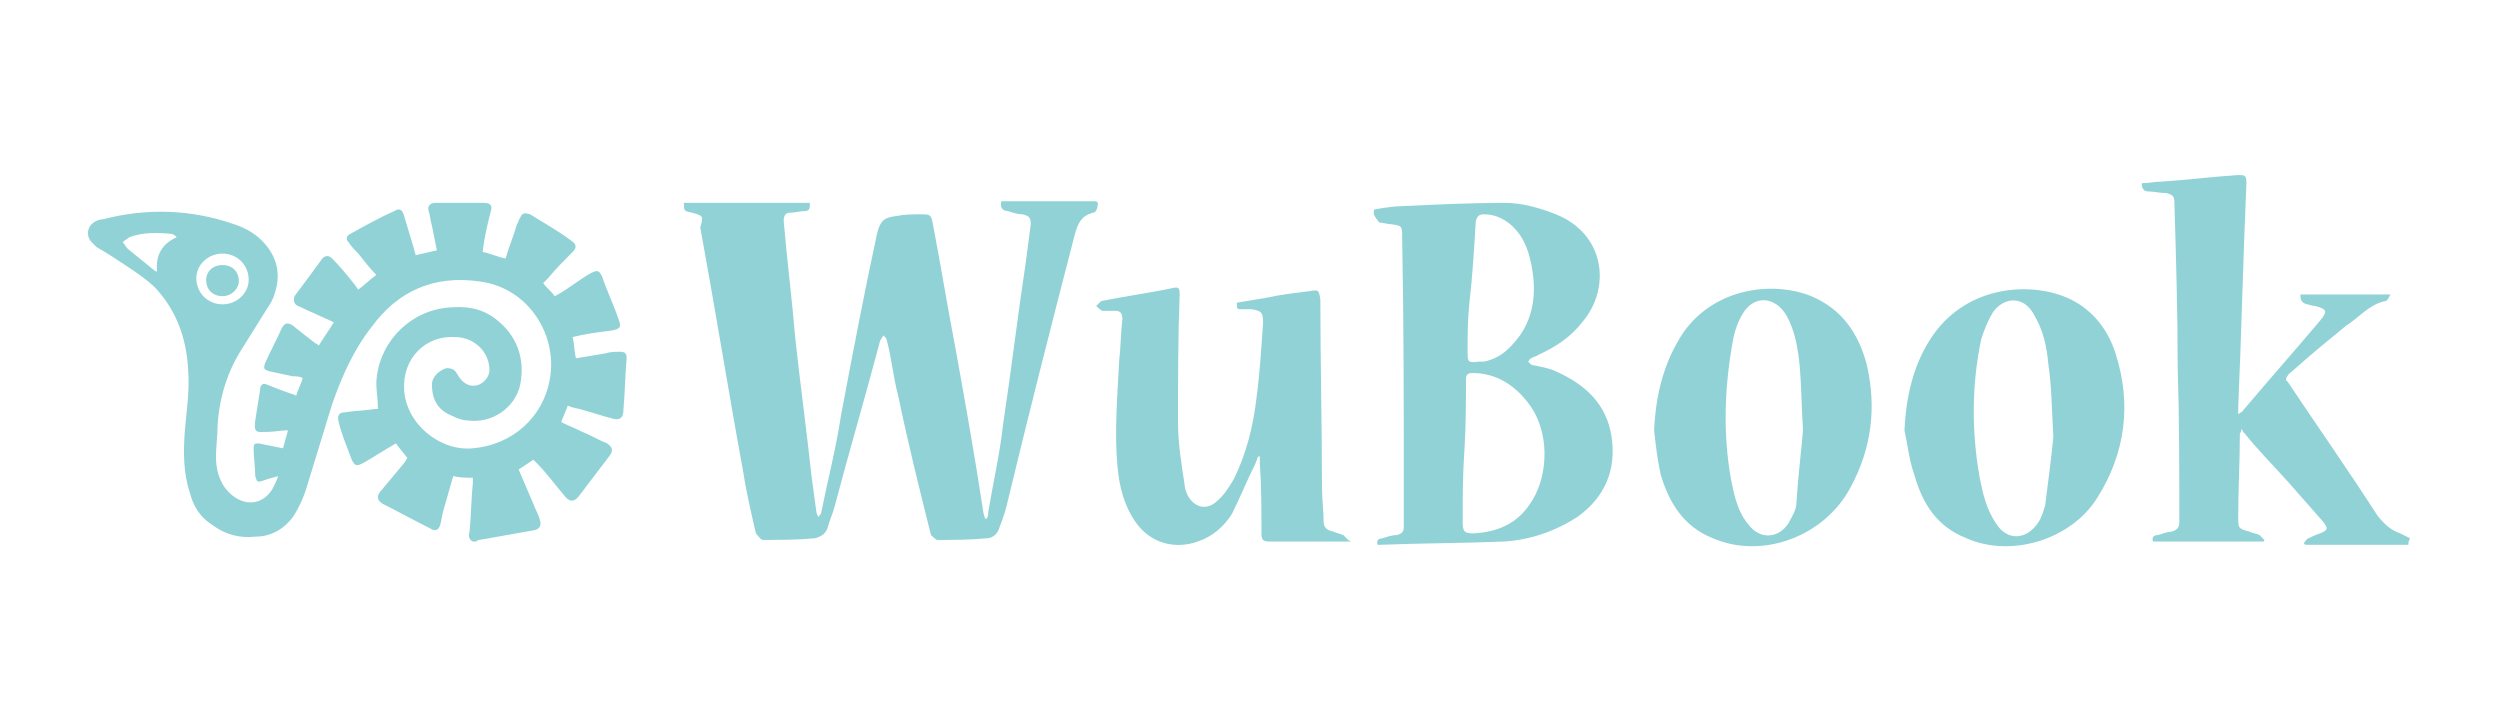 <?xml version="1.0" encoding="utf-8"?>
<!-- Generator: Adobe Illustrator 26.0.2, SVG Export Plug-In . SVG Version: 6.00 Build 0)  -->
<svg version="1.1" id="Layer_1" xmlns="http://www.w3.org/2000/svg" xmlns:xlink="http://www.w3.org/1999/xlink" x="0px" y="0px"
	 width="152.8px" height="44.1px" viewBox="0 0 152.8 44.1" style="enable-background:new 0 0 152.8 44.1;" xml:space="preserve">
<style type="text/css">
	.st0{fill:#91D2D7;}
	.st1{fill:none;}
	.st2{opacity:0.54;fill:url(#SVGID_1_);enable-background:new    ;}
	.st3{opacity:0.5;fill:#91D2D7;enable-background:new    ;}
	.st4{opacity:0.54;fill:url(#SVGID_00000031204334165710766760000011236133205353562517_);enable-background:new    ;}
	.st5{opacity:0.54;fill:url(#SVGID_00000103944145833624750050000010467512908851137947_);enable-background:new    ;}
	.st6{opacity:0.54;fill:url(#SVGID_00000026873551850340577130000003153056672474575748_);enable-background:new    ;}
	.st7{opacity:0.54;fill:url(#SVGID_00000183929416687688820400000018096043299896301237_);enable-background:new    ;}
	.st8{opacity:0.54;fill:url(#SVGID_00000153679528159630525830000013197320395802065536_);enable-background:new    ;}
	.st9{opacity:0.54;fill:url(#SVGID_00000089541011406237997320000008621604317495830682_);enable-background:new    ;}
	.st10{opacity:0.54;fill:url(#SVGID_00000029032857711537304240000007140421635139880613_);enable-background:new    ;}
	.st11{opacity:0.54;fill:url(#SVGID_00000106142910700407920240000000819120249912283064_);enable-background:new    ;}
	.st12{opacity:0.54;fill:url(#SVGID_00000137853780214297625670000003241607305397505963_);enable-background:new    ;}
	.st13{opacity:0.54;fill:url(#SVGID_00000057132213720481703980000001373597022755984008_);enable-background:new    ;}
	.st14{opacity:0.54;fill:url(#SVGID_00000072978617721699354080000014804275352577862544_);enable-background:new    ;}
	.st15{opacity:0.54;fill:url(#SVGID_00000183210503921837916800000016398221042518126247_);enable-background:new    ;}
	.st16{opacity:0.54;fill:url(#SVGID_00000067941819722331987880000008324646658705436805_);enable-background:new    ;}
	.st17{opacity:0.54;fill:url(#SVGID_00000047060963715266856350000002846316281172557241_);enable-background:new    ;}
	.st18{opacity:0.54;fill:url(#SVGID_00000034082173782154445660000005598426484582181045_);enable-background:new    ;}
	.st19{opacity:0.54;fill:url(#SVGID_00000039108105502391044080000005260759718361964453_);enable-background:new    ;}
	.st20{opacity:0.54;fill:url(#SVGID_00000094606053000034002120000004212799546830338701_);enable-background:new    ;}
	.st21{opacity:0.54;fill:url(#SVGID_00000091714551145739228000000012701750613317859458_);enable-background:new    ;}
	.st22{opacity:0.54;fill:url(#SVGID_00000083064562772073977980000004653888422957423003_);enable-background:new    ;}
	.st23{opacity:0.54;fill:url(#SVGID_00000179615203066932712850000000855785077009005954_);enable-background:new    ;}
	.st24{opacity:0.54;fill:url(#SVGID_00000177476893777695727910000015167741912351076494_);enable-background:new    ;}
	.st25{opacity:0.54;fill:url(#SVGID_00000147188758748037714330000010290664762686968208_);enable-background:new    ;}
	.st26{opacity:0.54;fill:url(#SVGID_00000039829351979371233150000006653846758967950013_);enable-background:new    ;}
	.st27{opacity:0.32;fill:url(#SVGID_00000057855876617889747840000012285801030806878382_);enable-background:new    ;}
	.st28{opacity:0.32;fill:#91D2D7;enable-background:new    ;}
	.st29{opacity:0.32;fill:url(#SVGID_00000111875188474971673370000008480937196060919688_);enable-background:new    ;}
	.st30{opacity:0.54;fill:url(#SVGID_00000101104786662167634980000010463395728951976365_);enable-background:new    ;}
	.st31{opacity:0.32;fill:url(#SVGID_00000115498674879956821570000000720620443343984527_);enable-background:new    ;}
	.st32{opacity:0.54;fill:url(#SVGID_00000155841891546161681090000006071488572784375997_);enable-background:new    ;}
	.st33{opacity:0.32;fill:url(#SVGID_00000010277300029451066380000012286502698279489960_);enable-background:new    ;}
	.st34{opacity:0.54;fill:url(#SVGID_00000176039616214529390980000010680817500535907237_);enable-background:new    ;}
	.st35{opacity:0.32;fill:url(#SVGID_00000183947074445585221880000001668203220503393153_);enable-background:new    ;}
	.st36{opacity:0.54;fill:url(#SVGID_00000062897522906038015320000017933578487665841553_);enable-background:new    ;}
	.st37{opacity:0.32;fill:url(#SVGID_00000103223801423130497360000010441110522290002109_);enable-background:new    ;}
	.st38{opacity:0.54;fill:url(#SVGID_00000159465202410687747290000012442542985166589114_);enable-background:new    ;}
	.st39{opacity:0.54;fill:url(#SVGID_00000125597745252152497740000005418203193289405348_);enable-background:new    ;}
	.st40{opacity:0.32;fill:url(#SVGID_00000162338837166449558880000012579883744189834651_);enable-background:new    ;}
	.st41{opacity:0.54;fill:url(#SVGID_00000173862017336624569230000003114628200265613748_);enable-background:new    ;}
	.st42{opacity:0.54;fill:url(#SVGID_00000179640807582847693810000012737892688179667595_);enable-background:new    ;}
	.st43{opacity:0.32;fill:url(#SVGID_00000135686763327713763440000002900664308877723307_);enable-background:new    ;}
	.st44{opacity:0.54;fill:url(#SVGID_00000152242007793288402750000002840131427182547340_);enable-background:new    ;}
	.st45{opacity:0.54;fill:url(#SVGID_00000112627996283483980500000002647079091710137023_);enable-background:new    ;}
	.st46{opacity:0.32;fill:url(#SVGID_00000101784314182753220370000005204482749328358061_);enable-background:new    ;}
	.st47{opacity:0.54;fill:url(#SVGID_00000067203468941336582310000005507126217573635237_);enable-background:new    ;}
	.st48{opacity:0.54;fill:url(#SVGID_00000121247825807320562910000015221991538430274954_);enable-background:new    ;}
	.st49{opacity:0.32;fill:url(#SVGID_00000169537361558002587470000006044064665434369434_);enable-background:new    ;}
	.st50{opacity:0.54;fill:url(#SVGID_00000096039793439022408800000016688052178283809677_);enable-background:new    ;}
	.st51{opacity:0.54;fill:url(#SVGID_00000005969524277944159090000003835445343150472087_);enable-background:new    ;}
	.st52{opacity:0.32;fill:url(#SVGID_00000117661085708997212300000003081081196787299509_);enable-background:new    ;}
	.st53{opacity:0.54;fill:url(#SVGID_00000127738203902496369680000002483448970231310485_);enable-background:new    ;}
	.st54{opacity:0.54;fill:url(#SVGID_00000100365779203440611810000002042147847195019913_);enable-background:new    ;}
	.st55{opacity:0.32;fill:url(#SVGID_00000013187583586228613590000012736798596232879784_);enable-background:new    ;}
	.st56{opacity:0.54;fill:url(#SVGID_00000014612772887412935190000001811558921240803456_);enable-background:new    ;}
	.st57{opacity:0.54;fill:url(#SVGID_00000093172360699225071360000014453614549220757132_);enable-background:new    ;}
	.st58{opacity:0.32;fill:url(#SVGID_00000099657123377562756010000003564239043400790409_);enable-background:new    ;}
	.st59{opacity:0.54;fill:url(#SVGID_00000044886541686055112800000012426971717999173008_);enable-background:new    ;}
	.st60{opacity:0.54;fill:url(#SVGID_00000063629518857383036550000009253918300493052812_);enable-background:new    ;}
	.st61{opacity:0.32;fill:url(#SVGID_00000077300071973220192860000003491550791795828134_);enable-background:new    ;}
	.st62{opacity:0.54;fill:url(#SVGID_00000057106736488918246910000002851706568681184444_);enable-background:new    ;}
	.st63{opacity:0.54;fill:url(#SVGID_00000091004628640244446870000016162271767875676809_);enable-background:new    ;}
	.st64{opacity:0.32;fill:url(#SVGID_00000077298050673261263430000001558146934013866168_);enable-background:new    ;}
	.st65{opacity:0.54;fill:url(#SVGID_00000064317967739969462470000001150173754059663499_);enable-background:new    ;}
	.st66{opacity:0.54;fill:url(#SVGID_00000142147392392025935610000006059696667286182559_);enable-background:new    ;}
	.st67{opacity:0.32;fill:url(#SVGID_00000002366881504742092590000014010886877661873289_);enable-background:new    ;}
	.st68{fill:#FFFFFF;}
	.st69{fill:#1E5A64;}
	.st70{opacity:0.75;}
	.st71{opacity:0.5;fill:#1E5A64;}
	.st72{opacity:0.75;fill:#1E5A64;}
	.st73{fill:none;stroke:#1E5A64;stroke-width:2;stroke-miterlimit:10;}
</style>
<g>
	<path class="st0" d="M28.9,33.1c-0.2-0.1-0.3-0.3-0.2-0.6c0.1-1,0.1-2,0.2-3c0-0.1,0-0.2,0-0.3c-0.4,0-0.8,0-1.2-0.1
		c-0.2,0.7-0.4,1.4-0.6,2.1c-0.1,0.3-0.1,0.6-0.2,0.9c-0.1,0.3-0.3,0.4-0.6,0.2c-1-0.5-1.9-1-2.9-1.5c-0.3-0.2-0.4-0.4-0.2-0.7
		c0.5-0.6,1-1.2,1.5-1.8c0.1-0.1,0.1-0.2,0.2-0.3c-0.2-0.3-0.5-0.6-0.7-0.9c-0.7,0.4-1.3,0.8-2,1.2c-0.4,0.2-0.5,0.2-0.7-0.2
		c-0.3-0.8-0.6-1.5-0.8-2.3c-0.1-0.4,0-0.6,0.4-0.6c0.6-0.1,1.2-0.1,1.8-0.2c0.1,0,0.1,0,0.2,0c0-0.6-0.1-1.1-0.1-1.6
		c0.1-2.4,2-4.4,4.4-4.6c1-0.1,2,0,2.9,0.7c1.3,1,1.8,2.4,1.5,4c-0.3,1.4-1.7,2.4-3.2,2.2c-0.3,0-0.6-0.1-1-0.3
		c-1-0.4-1.2-1.2-1.2-1.9c0-0.5,0.5-0.9,0.9-1c0.3,0,0.5,0.1,0.6,0.3c0.1,0.1,0.1,0.2,0.2,0.3c0.3,0.4,0.7,0.6,1.2,0.4
		c0.4-0.2,0.7-0.6,0.6-1.1c-0.1-1-1-1.8-2.1-1.8c-1.8-0.1-3.2,1.3-3.1,3.2c0.1,2.1,2.2,3.8,4.2,3.6c2.4-0.2,4.3-1.9,4.7-4.2
		c0.5-2.6-1.2-5.6-4.3-6c-2.8-0.4-5,0.6-6.6,2.8c-1.1,1.4-1.8,3-2.4,4.7c-0.5,1.6-1,3.3-1.5,4.9c-0.2,0.7-0.5,1.4-0.9,2
		c-0.6,0.8-1.4,1.2-2.3,1.2c-0.9,0.1-1.8-0.1-2.6-0.7c-0.8-0.5-1.2-1.2-1.4-2c-0.4-1.2-0.4-2.5-0.3-3.8c0.1-1.2,0.3-2.4,0.2-3.7
		c-0.1-1.9-0.7-3.6-2-5c-0.5-0.5-1.1-0.9-1.7-1.3c-0.6-0.4-1.2-0.8-1.9-1.2c-0.1-0.1-0.2-0.2-0.3-0.3c-0.3-0.3-0.3-0.8,0-1.1
		c0.2-0.2,0.5-0.3,0.7-0.3c2.7-0.7,5.4-0.6,8,0.3c0.6,0.2,1.2,0.5,1.7,1c0.9,0.9,1.2,2,0.8,3.2c-0.1,0.4-0.3,0.7-0.5,1
		c-0.5,0.8-1,1.6-1.5,2.4c-0.9,1.4-1.4,3-1.5,4.7c0,0.6-0.1,1.3-0.1,1.9c0,0.8,0.2,1.6,0.8,2.2c0.9,0.9,2.1,0.8,2.7-0.3
		c0.1-0.2,0.2-0.4,0.3-0.7c-0.4,0.1-0.7,0.2-1,0.3c-0.3,0.1-0.3,0-0.4-0.3c0-0.6-0.1-1.1-0.1-1.7c0-0.3,0.1-0.3,0.3-0.3
		c0.5,0.1,1,0.2,1.5,0.3c0.1-0.4,0.2-0.7,0.3-1.1c-0.4,0-0.9,0.1-1.3,0.1c-0.6,0-0.8,0.1-0.7-0.7c0.1-0.6,0.2-1.3,0.3-1.9
		c0-0.3,0.2-0.4,0.4-0.3c0.5,0.2,1,0.4,1.6,0.6c0.1,0,0.2,0.1,0.2,0.1c0.1-0.4,0.3-0.7,0.4-1.1c-0.2-0.1-0.4-0.1-0.6-0.1
		c-0.5-0.1-0.9-0.2-1.4-0.3c-0.4-0.1-0.4-0.2-0.3-0.5c0.3-0.7,0.7-1.4,1-2.1c0.2-0.4,0.4-0.4,0.7-0.2c0.5,0.4,1,0.8,1.4,1.1
		c0.1,0,0.1,0.1,0.2,0.1c0.3-0.5,0.6-0.9,0.9-1.4c-0.4-0.2-0.9-0.4-1.3-0.6c-0.3-0.1-0.6-0.3-0.9-0.4c-0.2-0.1-0.3-0.3-0.2-0.6
		c0.6-0.8,1.2-1.6,1.7-2.3c0.2-0.2,0.4-0.2,0.6,0c0.5,0.5,0.9,1,1.3,1.5c0.1,0.1,0.2,0.3,0.3,0.4c0.4-0.3,0.7-0.6,1.1-0.9
		c-0.4-0.4-0.7-0.8-1.1-1.3c-0.2-0.2-0.4-0.4-0.6-0.7c-0.2-0.2-0.1-0.4,0.1-0.5c0.9-0.5,1.8-1,2.7-1.4c0.3-0.2,0.5-0.1,0.6,0.3
		c0.2,0.7,0.4,1.3,0.6,2c0,0.1,0.1,0.3,0.1,0.4c0.4-0.1,0.9-0.2,1.3-0.3c-0.1-0.5-0.2-1-0.3-1.5c-0.1-0.3-0.1-0.6-0.2-0.9
		c-0.1-0.3,0.1-0.5,0.4-0.5c1,0,2,0,3,0c0.4,0,0.5,0.2,0.4,0.5c-0.2,0.8-0.4,1.6-0.5,2.5c0.5,0.1,0.9,0.3,1.4,0.4
		c0.2-0.7,0.5-1.4,0.7-2.1c0.1-0.1,0.1-0.3,0.2-0.4c0.1-0.3,0.3-0.3,0.6-0.2c0.8,0.5,1.7,1,2.5,1.6c0.3,0.2,0.4,0.4,0.1,0.7
		c-0.5,0.5-1,1-1.5,1.6c-0.1,0.1-0.2,0.2-0.3,0.3c0.2,0.3,0.5,0.5,0.7,0.8c0.1,0,0.1-0.1,0.2-0.1c0.7-0.4,1.3-0.9,2-1.3
		c0.4-0.2,0.5-0.2,0.7,0.2c0.3,0.9,0.7,1.7,1,2.6c0.2,0.5,0.1,0.6-0.4,0.7c-0.8,0.1-1.6,0.2-2.4,0.4c0.1,0.4,0.1,0.9,0.2,1.3
		c0.6-0.1,1.2-0.2,1.8-0.3c0.3-0.1,0.6-0.1,0.9-0.1c0.3,0,0.4,0.1,0.4,0.4c-0.1,1.1-0.1,2.1-0.2,3.2c0,0.4-0.2,0.6-0.6,0.5
		c-0.8-0.2-1.6-0.5-2.5-0.7c-0.1,0-0.2-0.1-0.3-0.1c-0.1,0.3-0.3,0.7-0.4,1c0.4,0.2,0.9,0.4,1.3,0.6c0.5,0.2,1,0.5,1.5,0.7
		c0.3,0.2,0.4,0.4,0.2,0.7c-0.6,0.8-1.3,1.7-1.9,2.5c-0.3,0.4-0.6,0.4-0.9,0c-0.6-0.7-1.1-1.4-1.7-2c-0.1-0.1-0.1-0.1-0.2-0.2
		c-0.3,0.2-0.6,0.4-0.9,0.6c0.3,0.7,0.6,1.4,0.9,2.1c0.1,0.3,0.3,0.6,0.4,1c0.1,0.3,0,0.5-0.3,0.6c-1.1,0.2-2.3,0.4-3.4,0.6
		c0,0-0.1,0-0.1,0C29.2,33.1,29.1,33.1,28.9,33.1z M15.2,17.1c0-0.9-0.7-1.6-1.6-1.6c-0.9,0-1.6,0.7-1.6,1.5c0,0.9,0.7,1.6,1.6,1.6
		C14.5,18.6,15.2,17.9,15.2,17.1z M10.8,14.5c-0.1-0.1-0.2-0.2-0.3-0.2c-0.9-0.1-1.8-0.1-2.6,0.2c-0.1,0.1-0.3,0.2-0.4,0.3
		c0.1,0.1,0.2,0.3,0.3,0.4c0.5,0.4,1.1,0.9,1.6,1.3c0,0,0.1,0.1,0.2,0.1C9.5,15.6,9.9,14.9,10.8,14.5z"/>
	<path class="st0" d="M147.2,33.3c-2.1,0-4.2,0-6.3,0c0,0-0.1-0.1-0.1-0.1c0.1-0.1,0.2-0.3,0.3-0.3c0.2-0.1,0.4-0.2,0.7-0.3
		c0.5-0.2,0.5-0.3,0.2-0.7c-0.7-0.8-1.5-1.7-2.2-2.5c-0.9-1-1.8-1.9-2.6-2.9c-0.1-0.1-0.1-0.1-0.2-0.3c0,0.2-0.1,0.3-0.1,0.3
		c0,1.7-0.1,3.4-0.1,5.1c0,0.7,0,0.7,0.7,0.9c0.2,0.1,0.4,0.1,0.6,0.2c0.1,0.1,0.2,0.2,0.3,0.3c0,0,0,0.1-0.1,0.1
		c-2.2,0-4.5,0-6.7,0c-0.1-0.2,0-0.4,0.3-0.4c0.3-0.1,0.6-0.2,0.8-0.2c0.4-0.1,0.5-0.3,0.5-0.6c0-3.1,0-6.3-0.1-9.4
		c0-3.4-0.1-6.7-0.2-10.1c0-0.4-0.1-0.5-0.5-0.6c-0.4,0-0.8-0.1-1.1-0.1c-0.2,0-0.4-0.1-0.4-0.5c0.4,0,0.8-0.1,1.2-0.1
		c1.6-0.1,3.1-0.3,4.7-0.4c0.4,0,0.5,0,0.5,0.5c-0.2,4.6-0.3,9.1-0.5,13.7c0,0.1,0,0.2,0,0.4c0.1,0,0.1-0.1,0.2-0.1
		c1.6-1.9,3.2-3.7,4.8-5.6c0.5-0.6,0.4-0.7-0.3-0.9c-0.2,0-0.4-0.1-0.5-0.1c-0.3-0.1-0.4-0.2-0.4-0.6c1.8,0,3.6,0,5.5,0
		c-0.1,0.2-0.2,0.4-0.3,0.4c-1,0.2-1.6,1-2.4,1.5c-1.1,0.9-2.2,1.8-3.2,2.7c-0.1,0.1-0.3,0.2-0.4,0.4c-0.1,0.1-0.1,0.3,0,0.3
		c1.8,2.7,3.7,5.4,5.5,8.2c0.4,0.5,0.8,0.9,1.4,1.1c0.2,0.1,0.4,0.2,0.6,0.3C147.2,33.1,147.2,33.2,147.2,33.3z"/>
	<path class="st0" d="M41.8,12.4c2.5,0,5.1,0,7.7,0c0,0.3,0,0.5-0.3,0.5c-0.3,0-0.6,0.1-0.9,0.1c-0.3,0-0.4,0.2-0.4,0.5
		c0.2,2.4,0.5,4.7,0.7,7.1c0.3,2.8,0.7,5.7,1,8.5c0.1,0.7,0.2,1.5,0.3,2.2c0,0.1,0.1,0.2,0.1,0.3c0.1-0.1,0.2-0.2,0.2-0.3
		c0.4-2,0.9-3.9,1.2-5.9c0.7-3.7,1.4-7.4,2.2-11.1c0.2-0.8,0.4-1,1.2-1.1c0.5-0.1,1-0.1,1.5-0.1c0.5,0,0.6,0,0.7,0.5
		c0.5,2.6,0.9,5.1,1.4,7.7c0.6,3.3,1.2,6.7,1.7,10c0,0.1,0.1,0.3,0.1,0.4c0,0,0.1,0,0.1,0c0.1-0.1,0.1-0.3,0.1-0.4
		c0.3-1.8,0.7-3.5,0.9-5.3c0.5-3.3,0.9-6.7,1.4-10c0.1-0.8,0.2-1.5,0.3-2.3c0-0.4-0.1-0.5-0.5-0.6c-0.3,0-0.6-0.1-0.9-0.2
		c-0.3,0-0.5-0.2-0.4-0.6c1.9,0,3.9,0,5.8,0c0,0,0.1,0.1,0.1,0.1C67.1,12.7,67,13,66.8,13c-0.7,0.2-0.9,0.6-1.1,1.3
		c-1.4,5.4-2.8,10.9-4.1,16.3c-0.1,0.5-0.3,1.1-0.5,1.6c-0.1,0.4-0.4,0.7-0.8,0.7c-1,0.1-2,0.1-3,0.1c-0.1,0-0.3-0.2-0.4-0.3
		c-0.7-2.8-1.4-5.6-2-8.5c-0.3-1.1-0.4-2.3-0.7-3.4c0-0.1-0.1-0.2-0.2-0.3c-0.1,0.1-0.1,0.2-0.2,0.3c-0.9,3.4-1.9,6.8-2.8,10.2
		c-0.1,0.4-0.3,0.8-0.4,1.2c-0.1,0.4-0.4,0.6-0.8,0.7c-1.1,0.1-2.1,0.1-3.2,0.1c-0.1,0-0.3-0.3-0.4-0.4c-0.3-1.3-0.6-2.6-0.8-3.9
		c-0.9-4.9-1.7-9.9-2.6-14.8C43,13.2,43,13.2,42.3,13C41.8,12.9,41.8,12.9,41.8,12.4z"/>
	<path class="st0" d="M84,12.8c0.6-0.1,1.2-0.2,1.7-0.2c2.1-0.1,4.2-0.2,6.3-0.2c1,0,2.1,0.3,3.1,0.7c3,1.2,3.4,4.5,1.6,6.6
		c-0.7,0.9-1.6,1.5-2.7,2c-0.1,0.1-0.3,0.1-0.4,0.2c-0.1,0-0.1,0.1-0.2,0.2c0.1,0.1,0.1,0.1,0.2,0.2c0.5,0.1,1.1,0.2,1.5,0.4
		c1.8,0.8,3.1,2,3.4,4c0.3,2-0.4,3.7-2.1,4.9c-1.4,0.9-2.9,1.4-4.5,1.5c-2.5,0.1-5.1,0.1-7.6,0.2c0,0-0.1,0-0.1,0
		c-0.1-0.3,0.1-0.4,0.3-0.4c0.3-0.1,0.6-0.2,0.9-0.2c0.3-0.1,0.4-0.2,0.4-0.5c0-0.6,0-1.3,0-1.9c0-5.3,0-10.6-0.1-15.8
		c0-0.7,0-0.7-0.7-0.8c-0.2,0-0.5-0.1-0.7-0.1C84,13.2,83.9,13.1,84,12.8z M89.5,27.6C89.5,27.6,89.5,27.6,89.5,27.6
		c-0.1,1.4-0.1,2.8-0.1,4.3c0,0.6,0.1,0.7,0.7,0.7c1.6-0.1,2.8-0.7,3.6-2.1c0.9-1.5,1.1-4.2-0.4-6c-0.8-1-1.9-1.7-3.3-1.7
		c-0.3,0-0.4,0.1-0.4,0.4C89.6,24.5,89.6,26.1,89.5,27.6z M89.8,18.6C89.8,18.6,89.8,18.6,89.8,18.6c-0.1,1-0.1,1.9-0.1,2.9
		c0,0.6,0,0.7,0.7,0.6c0.1,0,0.2,0,0.3,0c1-0.2,1.6-0.8,2.2-1.6c0.9-1.3,1-2.8,0.7-4.3c-0.2-1-0.5-1.8-1.3-2.5
		c-0.5-0.4-1-0.6-1.6-0.6c-0.3,0-0.4,0.1-0.5,0.4C90.1,15.2,90,16.9,89.8,18.6z"/>
	<path class="st0" d="M82.5,33.1c-0.1,0-0.3,0-0.4,0c-1.5,0-3,0-4.5,0c-0.4,0-0.5-0.1-0.5-0.5c0-1.4,0-2.9-0.1-4.3
		c0-0.1,0-0.3,0-0.4c0,0-0.1,0-0.1,0c-0.1,0.2-0.1,0.3-0.2,0.5c-0.5,1-0.9,2-1.4,3c-0.5,0.8-1.2,1.4-2.1,1.7
		c-1.4,0.5-2.9,0.1-3.8-1.2c-0.7-1-1-2.2-1.1-3.4c-0.2-2.1,0-4.3,0.1-6.4c0.1-0.9,0.1-1.7,0.2-2.6c0-0.3-0.1-0.5-0.4-0.5
		c-0.3,0-0.6,0-0.8,0c-0.1,0-0.3-0.2-0.4-0.3c0.1-0.1,0.2-0.2,0.3-0.3c1.5-0.3,3-0.5,4.4-0.8c0.4-0.1,0.4,0.1,0.4,0.4
		c-0.1,2.6-0.1,5.2-0.1,7.8c0,1.3,0.2,2.5,0.4,3.8c0,0.2,0.1,0.5,0.2,0.7c0.4,0.7,1.1,0.9,1.7,0.4c0.5-0.4,0.8-0.9,1.1-1.4
		c0.8-1.6,1.2-3.3,1.4-5c0.2-1.5,0.3-3.1,0.4-4.6c0-0.6-0.1-0.7-0.7-0.8c-0.2,0-0.4,0-0.6,0c-0.3,0-0.3,0-0.3-0.4
		c0.6-0.1,1.2-0.2,1.8-0.3c0.9-0.2,1.8-0.3,2.6-0.4c0.6-0.1,0.6-0.1,0.7,0.5c0,3.8,0.1,7.7,0.1,11.5c0,0.7,0.1,1.4,0.1,2.1
		c0,0.2,0.1,0.4,0.3,0.5c0.3,0.1,0.6,0.2,0.9,0.3c0.1,0.1,0.2,0.2,0.3,0.3C82.6,33.1,82.6,33.1,82.5,33.1z"/>
	<path class="st0" d="M116.4,26.3c0.1-2,0.5-3.9,1.6-5.6c2-3.1,5.7-3.5,8.1-2.6c1.6,0.6,2.7,1.9,3.2,3.5c1,3.1,0.6,6.1-1.1,8.8
		c-1.6,2.6-5.3,3.7-8,2.5c-1.8-0.7-2.7-2.1-3.2-3.9C116.7,28.2,116.6,27.2,116.4,26.3z M125.5,26.7c-0.1-1.7-0.1-3.1-0.3-4.4
		c-0.1-1.1-0.3-2.1-0.9-3.1c-0.6-1.1-1.8-1.1-2.5-0.1c-0.3,0.5-0.5,1-0.7,1.6c-0.6,2.8-0.6,5.7-0.1,8.5c0.2,1,0.4,1.9,1,2.8
		c0.7,1.1,1.9,1,2.6-0.1c0.2-0.3,0.3-0.7,0.4-1C125.2,29.3,125.4,27.8,125.5,26.7z"/>
	<path class="st0" d="M101.1,26.3c0.1-2.2,0.6-4.2,1.8-6c2-2.8,5.6-3.1,7.8-2.2c1.9,0.8,2.9,2.3,3.4,4.2c0.6,2.6,0.3,5.1-1,7.5
		c-1.6,3-5.4,4.4-8.4,3.1c-1.8-0.7-2.7-2.2-3.2-3.9C101.3,28.1,101.2,27.2,101.1,26.3z M110.2,26.3c-0.1-1.6-0.1-2.8-0.2-3.9
		c-0.1-1.1-0.3-2.2-0.8-3.1c-0.7-1.2-2-1.3-2.7-0.1c-0.3,0.5-0.5,1.1-0.6,1.7c-0.5,2.8-0.6,5.6-0.1,8.4c0.2,1,0.4,2,1.1,2.8
		c0.7,0.9,1.8,0.8,2.4-0.1c0.2-0.4,0.5-0.8,0.5-1.3C109.9,29.1,110.1,27.5,110.2,26.3z"/>
	<path class="st0" d="M13.6,18.1c-0.6,0-1-0.4-1-1c0-0.5,0.4-0.9,1-0.9c0.6,0,1,0.4,1,1C14.6,17.6,14.2,18.1,13.6,18.1z"/>
</g>
</svg>
